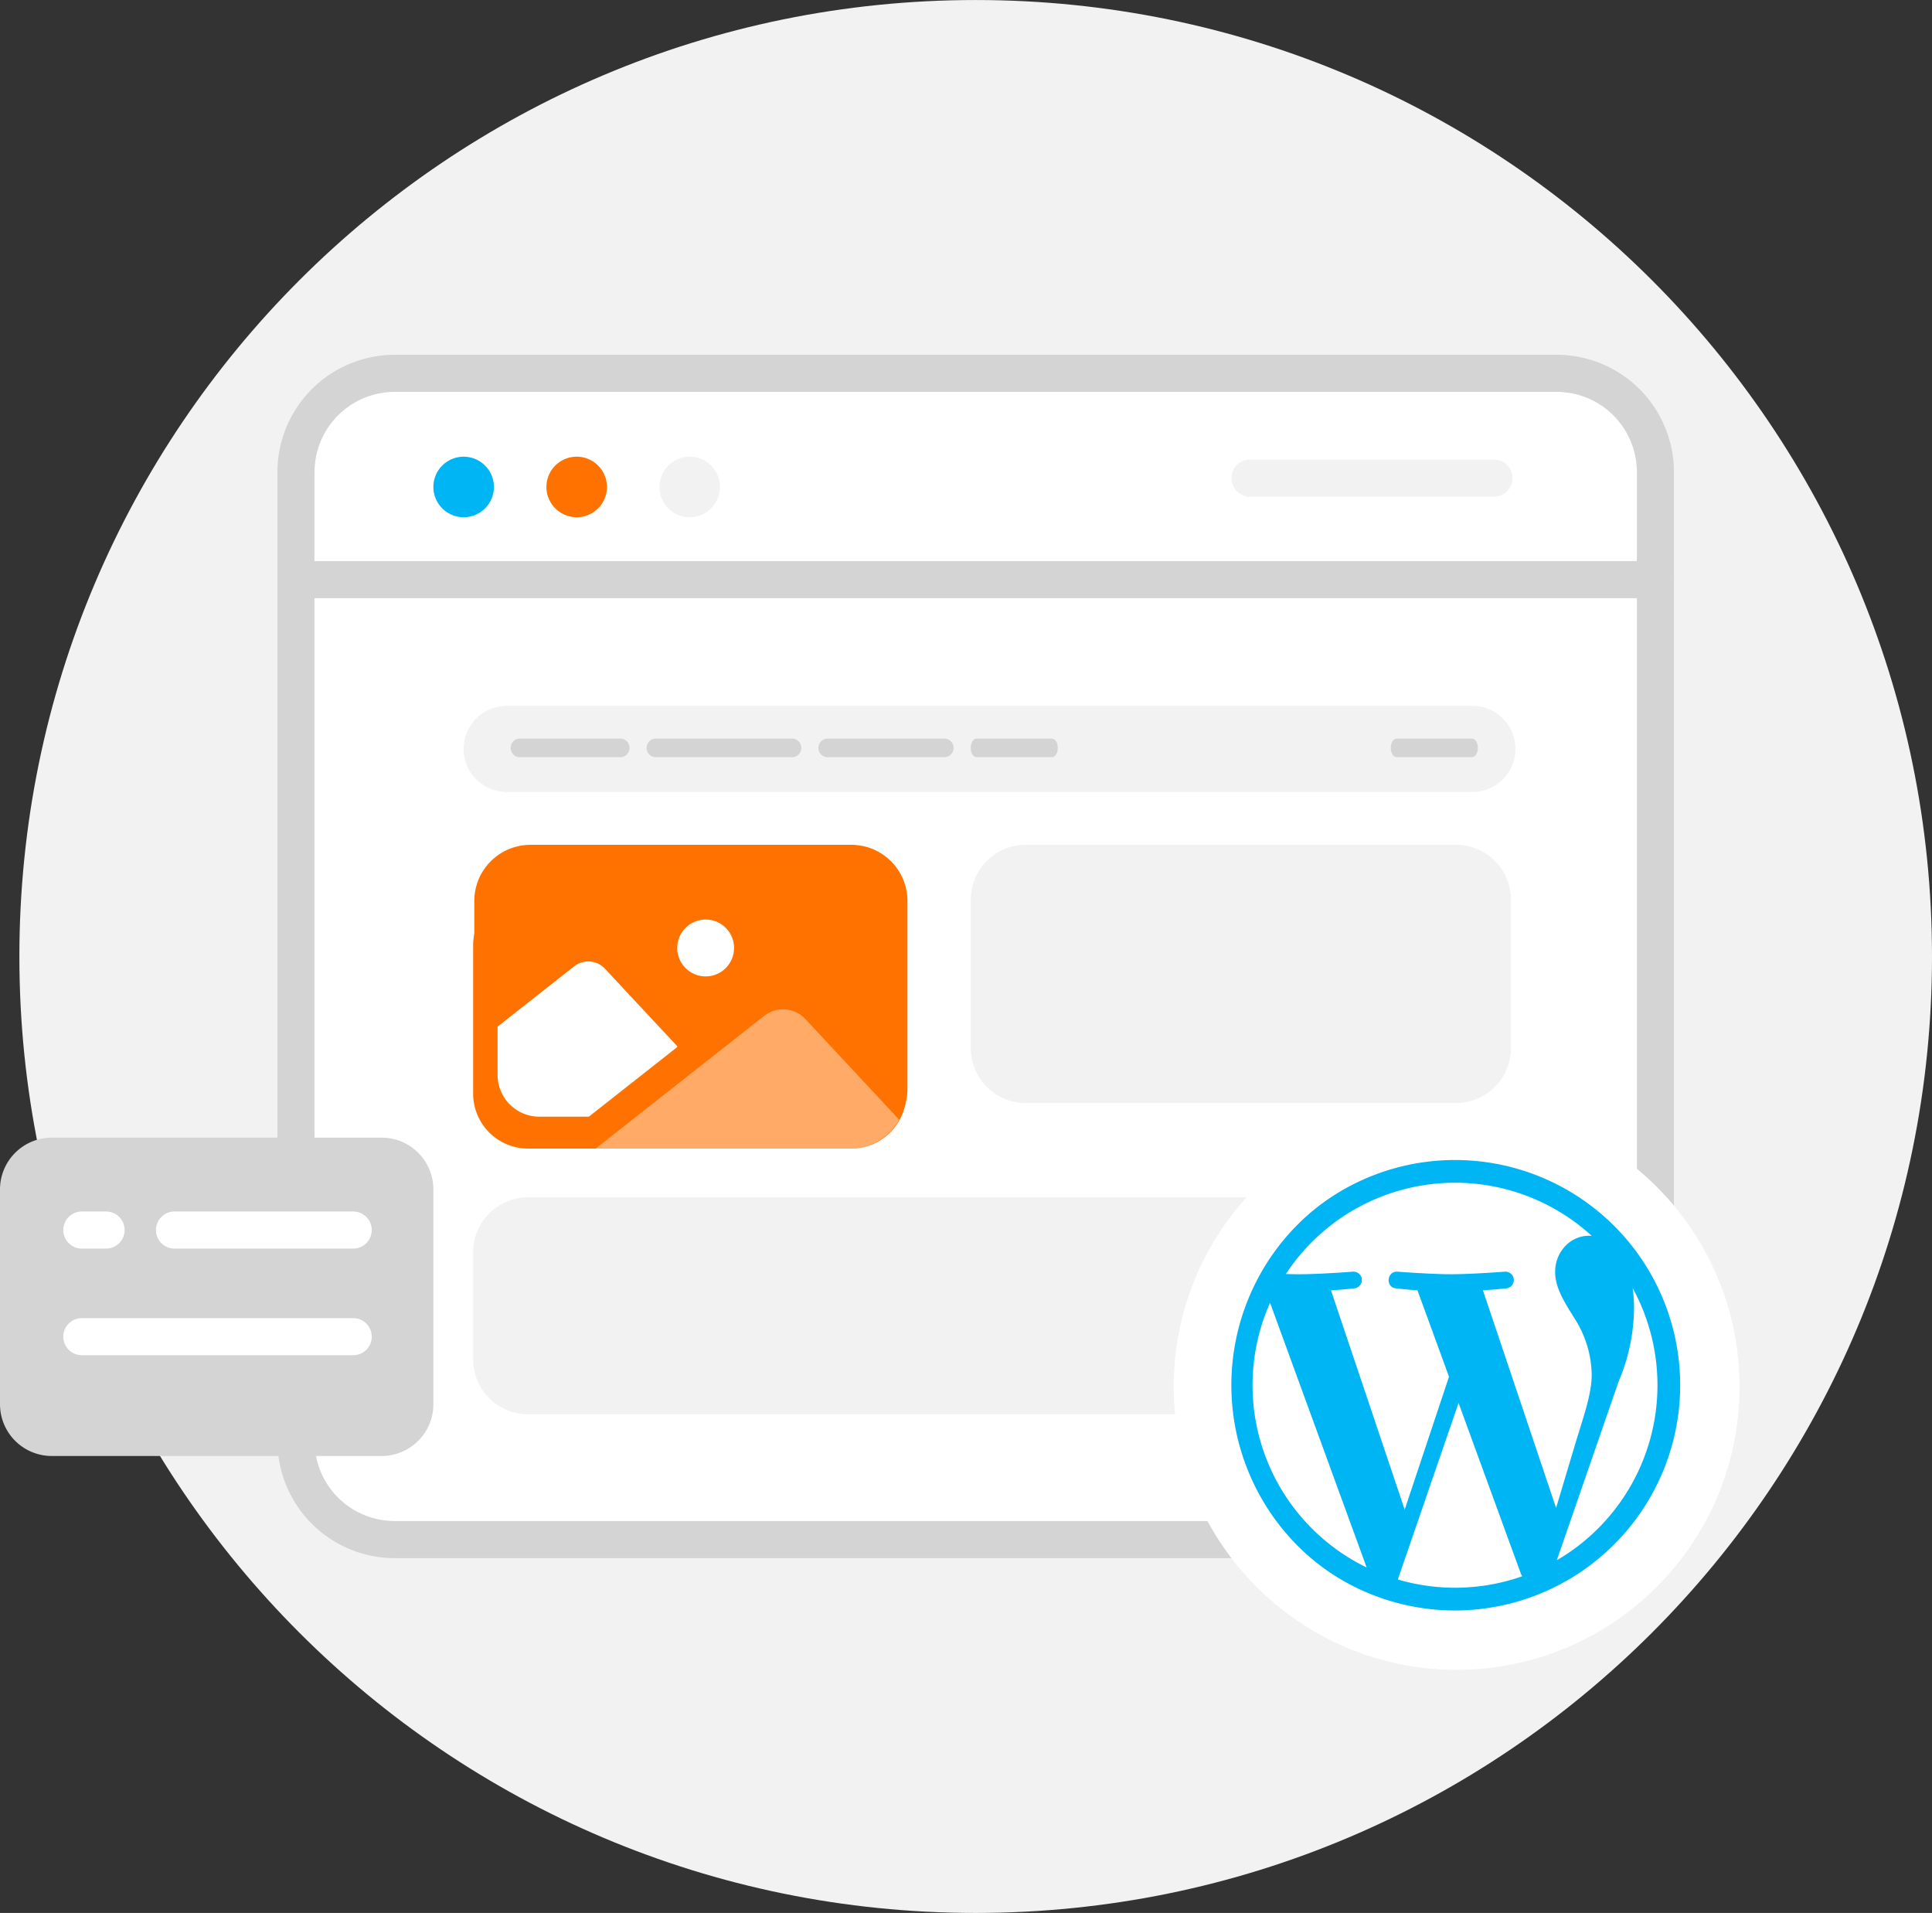 <svg xmlns="http://www.w3.org/2000/svg" width="469.131" height="464.425" viewBox="0 0 469.131 464.425"><rect x="0" y="0" width="469.131" height="464.425" fill="#333333" stroke="none"/><g id="Group_7" data-name="Group 7" transform="translate(-667 -82.775)"><path id="Path_16" data-name="Path 16" d="M4.706,239.408C4.706,111.161,108.671,7.2,236.919,7.2S469.131,111.161,469.131,239.408,365.166,471.62,236.919,471.62,4.706,367.654,4.706,239.408" transform="translate(667 75.58)" fill="#f2f2f2"></path><path id="Path_17" data-name="Path 17" d="M378.008,102.33H95.831a19.486,19.486,0,0,0-19.464,19.463V357.022a19.486,19.486,0,0,0,19.464,19.463H378.008a19.484,19.484,0,0,0,19.462-19.463V121.793a19.484,19.484,0,0,0-19.462-19.463" transform="translate(667 75.58)" fill="#fff"></path><path id="Path_18" data-name="Path 18" d="M378.007,93.33H95.83a28.5,28.5,0,0,0-28.463,28.463V357.022A28.5,28.5,0,0,0,95.83,385.485H378.007a28.5,28.5,0,0,0,28.463-28.463V121.793A28.5,28.5,0,0,0,378.007,93.33M397.47,357.022a19.485,19.485,0,0,1-19.463,19.463H95.83a19.485,19.485,0,0,1-19.463-19.463V121.793A19.485,19.485,0,0,1,95.83,102.33H378.007a19.485,19.485,0,0,1,19.463,19.463Z" transform="translate(667 75.58)" fill="#d4d4d4"></path><path id="Path_19" data-name="Path 19" d="M401.97,152.423H74.749a4.5,4.5,0,0,1,0-9H401.97a4.5,4.5,0,0,1,0,9" transform="translate(667 75.58)" fill="#d4d4d4"></path><path id="Path_20" data-name="Path 20" d="M119.933,125.42a7.349,7.349,0,1,1-7.349-7.349,7.349,7.349,0,0,1,7.349,7.349" transform="translate(667 75.58)" fill="#00b5f4"></path><path id="Path_21" data-name="Path 21" d="M147.381,125.42a7.349,7.349,0,1,1-7.349-7.349,7.349,7.349,0,0,1,7.349,7.349" transform="translate(667 75.58)" fill="#ff7200"></path><path id="Path_22" data-name="Path 22" d="M174.829,125.42a7.349,7.349,0,1,1-7.349-7.349,7.349,7.349,0,0,1,7.349,7.349" transform="translate(667 75.58)" fill="#f2f2f2"></path><path id="Path_23" data-name="Path 23" d="M357.54,199.463H123.028a10.444,10.444,0,1,1,0-20.889H357.54a10.444,10.444,0,0,1,0,20.889" transform="translate(667 75.58)" fill="#f2f2f2"></path><path id="Path_51" data-name="Path 51" d="M206.737,286.254H128.225a13.334,13.334,0,0,1-13.334-13.333v-26a13.334,13.334,0,0,1,13.334-13.334H306.737a13.333,13.333,0,0,1,13.333,13.334v26a13.333,13.333,0,0,1-13.333,13.333" transform="translate(667 139.873)" fill="#f2f2f2"></path><path id="Path_37" data-name="Path 37" d="M92.663,360.681H12.571A12.571,12.571,0,0,1,0,348.11V295.964a12.571,12.571,0,0,1,12.571-12.571H92.663a12.571,12.571,0,0,1,12.571,12.571V348.11a12.571,12.571,0,0,1-12.571,12.571" transform="translate(667 75.58)" fill="#d4d4d4"></path><path id="Path_38" data-name="Path 38" d="M25.76,310.325H19.868a4.5,4.5,0,1,1,0-9H25.76a4.5,4.5,0,0,1,0,9" transform="translate(667 75.58)" fill="#fff"></path><path id="Path_39" data-name="Path 39" d="M85.771,310.325h-43.4a4.5,4.5,0,0,1,0-9h43.4a4.5,4.5,0,0,1,0,9" transform="translate(667 75.58)" fill="#fff"></path><path id="Path_40" data-name="Path 40" d="M85.771,336.214h-65.9a4.5,4.5,0,1,1,0-9h65.9a4.5,4.5,0,0,1,0,9" transform="translate(667 75.58)" fill="#fff"></path><path id="Path_44" data-name="Path 44" d="M354.78,120.77H295.52a4.5,4.5,0,0,1,0-9h59.26a4.5,4.5,0,0,1,0,9Z" transform="translate(675 82.58)" fill="#f2f2f2"></path><path id="Path_46" data-name="Path 46" d="M317.974,116.27H292.922a2.282,2.282,0,0,1,0-4.5h25.051a2.282,2.282,0,0,1,0,4.5Z" transform="translate(499.981 150.328)" fill="#d4d4d4"></path><path id="Path_47" data-name="Path 47" d="M326.114,116.27H293.5a2.26,2.26,0,1,1,0-4.5h32.617a2.26,2.26,0,1,1,0,4.5Z" transform="translate(532.981 150.328)" fill="#d4d4d4"></path><path id="Path_48" data-name="Path 48" d="M321.71,116.27H293.186a2.252,2.252,0,0,1,0-4.5H321.71a2.252,2.252,0,0,1,0,4.5Z" transform="translate(574.695 150.328)" fill="#d4d4d4"></path><path id="Path_49" data-name="Path 49" d="M310.768,116.27H292.414c-.771,0-1.394-1-1.394-2.25s.623-2.25,1.394-2.25h18.354c.771,0,1.394,1,1.394,2.25S311.539,116.27,310.768,116.27Z" transform="translate(611.695 150.328)" fill="#d4d4d4"></path><path id="Path_50" data-name="Path 50" d="M310.768,116.27H292.414c-.771,0-1.394-1-1.394-2.25s.623-2.25,1.394-2.25h18.354c.771,0,1.394,1,1.394,2.25S311.539,116.27,310.768,116.27Z" transform="translate(713.695 150.328)" fill="#d4d4d4"></path><path id="Path_52" data-name="Path 52" d="M206.737,286.254H128.225a13.334,13.334,0,0,1-13.334-13.333v-36a13.334,13.334,0,0,1,13.334-13.334H232.737a13.333,13.333,0,0,1,13.333,13.334v36a13.333,13.333,0,0,1-13.333,13.333" transform="translate(787.824 64.298)" fill="#f2f2f2"></path><g id="Group_4" data-name="Group 4" transform="translate(0 10.206)"><path id="Path_24" data-name="Path 24" d="M206.737,286.254H128.225a13.334,13.334,0,0,1-13.334-13.333v-36a13.334,13.334,0,0,1,13.334-13.334h78.512a13.333,13.333,0,0,1,13.333,13.334v36a13.333,13.333,0,0,1-13.333,13.333" transform="translate(667 65.162)" fill="#ff7200"></path><g id="Group_3" data-name="Group 3" transform="translate(681.361 103.924)"><path id="Path_3" data-name="Path 3" d="M205.709,188.243v45.642a13.5,13.5,0,0,1-1.719,6.624v-.019l-22.783-24.427a7.435,7.435,0,0,0-10.034-.77l-12.11,9.536-.066-.366-23.479-25.17a7.438,7.438,0,0,0-10.043-.77L100.53,218.167V188.243a13.629,13.629,0,0,1,13.632-13.623h77.924a13.627,13.627,0,0,1,13.623,13.623Z" transform="translate(0.281 -0.865)" fill="#ff7200"></path><circle id="Ellipse_5" data-name="Ellipse 5" cx="6.905" cy="6.905" r="6.905" transform="translate(150.08 191.888)" fill="#fff"></circle><path id="Path_4" data-name="Path 4" d="M150.462,224.622,129,241.524h-12a10.154,10.154,0,0,1-10.156-10.147V219.661l18.584-14.638a5.551,5.551,0,0,1,7.488.573l17.494,18.753Z" transform="translate(-0.382 -1.767)" fill="#fff"></path><path id="Path_5" data-name="Path 5" d="M205.9,243.005v.019a13.635,13.635,0,0,1-11.9,7H132.18l28.8-22.68,12.11-9.536a7.435,7.435,0,0,1,10.034.77L205.9,243.005Z" transform="translate(-1.914 -2.516)" fill="#fff" opacity="0.4"></path></g></g><circle id="Ellipse_7" data-name="Ellipse 7" cx="68.7" cy="68.7" r="68.7" transform="translate(952 350.775)" fill="#fff"></circle><path id="Path_68" data-name="Path 68" d="M55.29,0A55.29,55.29,0,1,1,0,55.29,55.29,55.29,0,0,1,55.29,0Z" transform="translate(966 363.775)" fill="#00b5f4"></path><g id="wordpress-seeklogo" transform="translate(963 361.775)"><path id="Path_43" data-name="Path 43" d="M8.146,57.307a49.172,49.172,0,0,0,27.708,44.246L12.4,37.3A48.975,48.975,0,0,0,8.146,57.307ZM90.5,54.826a25.887,25.887,0,0,0-4.054-13.559c-2.492-4.05-4.828-7.479-4.828-11.529,0-4.519,3.428-8.726,8.256-8.726.218,0,.424.027.637.039a49.152,49.152,0,0,0-74.276,9.254c1.153.035,2.24.059,3.164.059,5.142,0,13.1-.624,13.1-.624a2.031,2.031,0,0,1,.315,4.05s-2.663.313-5.627.469l17.9,53.252L55.849,55.243l-7.66-20.986c-2.647-.155-5.155-.469-5.155-.469-2.649-.155-2.339-4.206.311-4.05,0,0,8.119.624,12.95.624,5.141,0,13.1-.624,13.1-.624a2.031,2.031,0,0,1,.316,4.05s-2.669.313-5.627.469L81.851,87.106l4.9-16.387c2.125-6.8,3.743-11.684,3.743-15.893ZM58.172,61.607,43.421,104.47a49.188,49.188,0,0,0,30.214-.784,4.313,4.313,0,0,1-.35-.677l-15.113-41.4ZM100.448,33.72a37.748,37.748,0,0,1,.331,5.055,46.374,46.374,0,0,1-3.738,17.609L82.024,99.8A49.172,49.172,0,0,0,100.448,33.72ZM57.309,0a57.309,57.309,0,1,0,57.312,57.307A57.374,57.374,0,0,0,57.309,0Zm0,111.99a54.681,54.681,0,1,1,54.678-54.683A54.745,54.745,0,0,1,57.309,111.99Z" transform="translate(0 0)" fill="#fff"></path></g></g></svg>